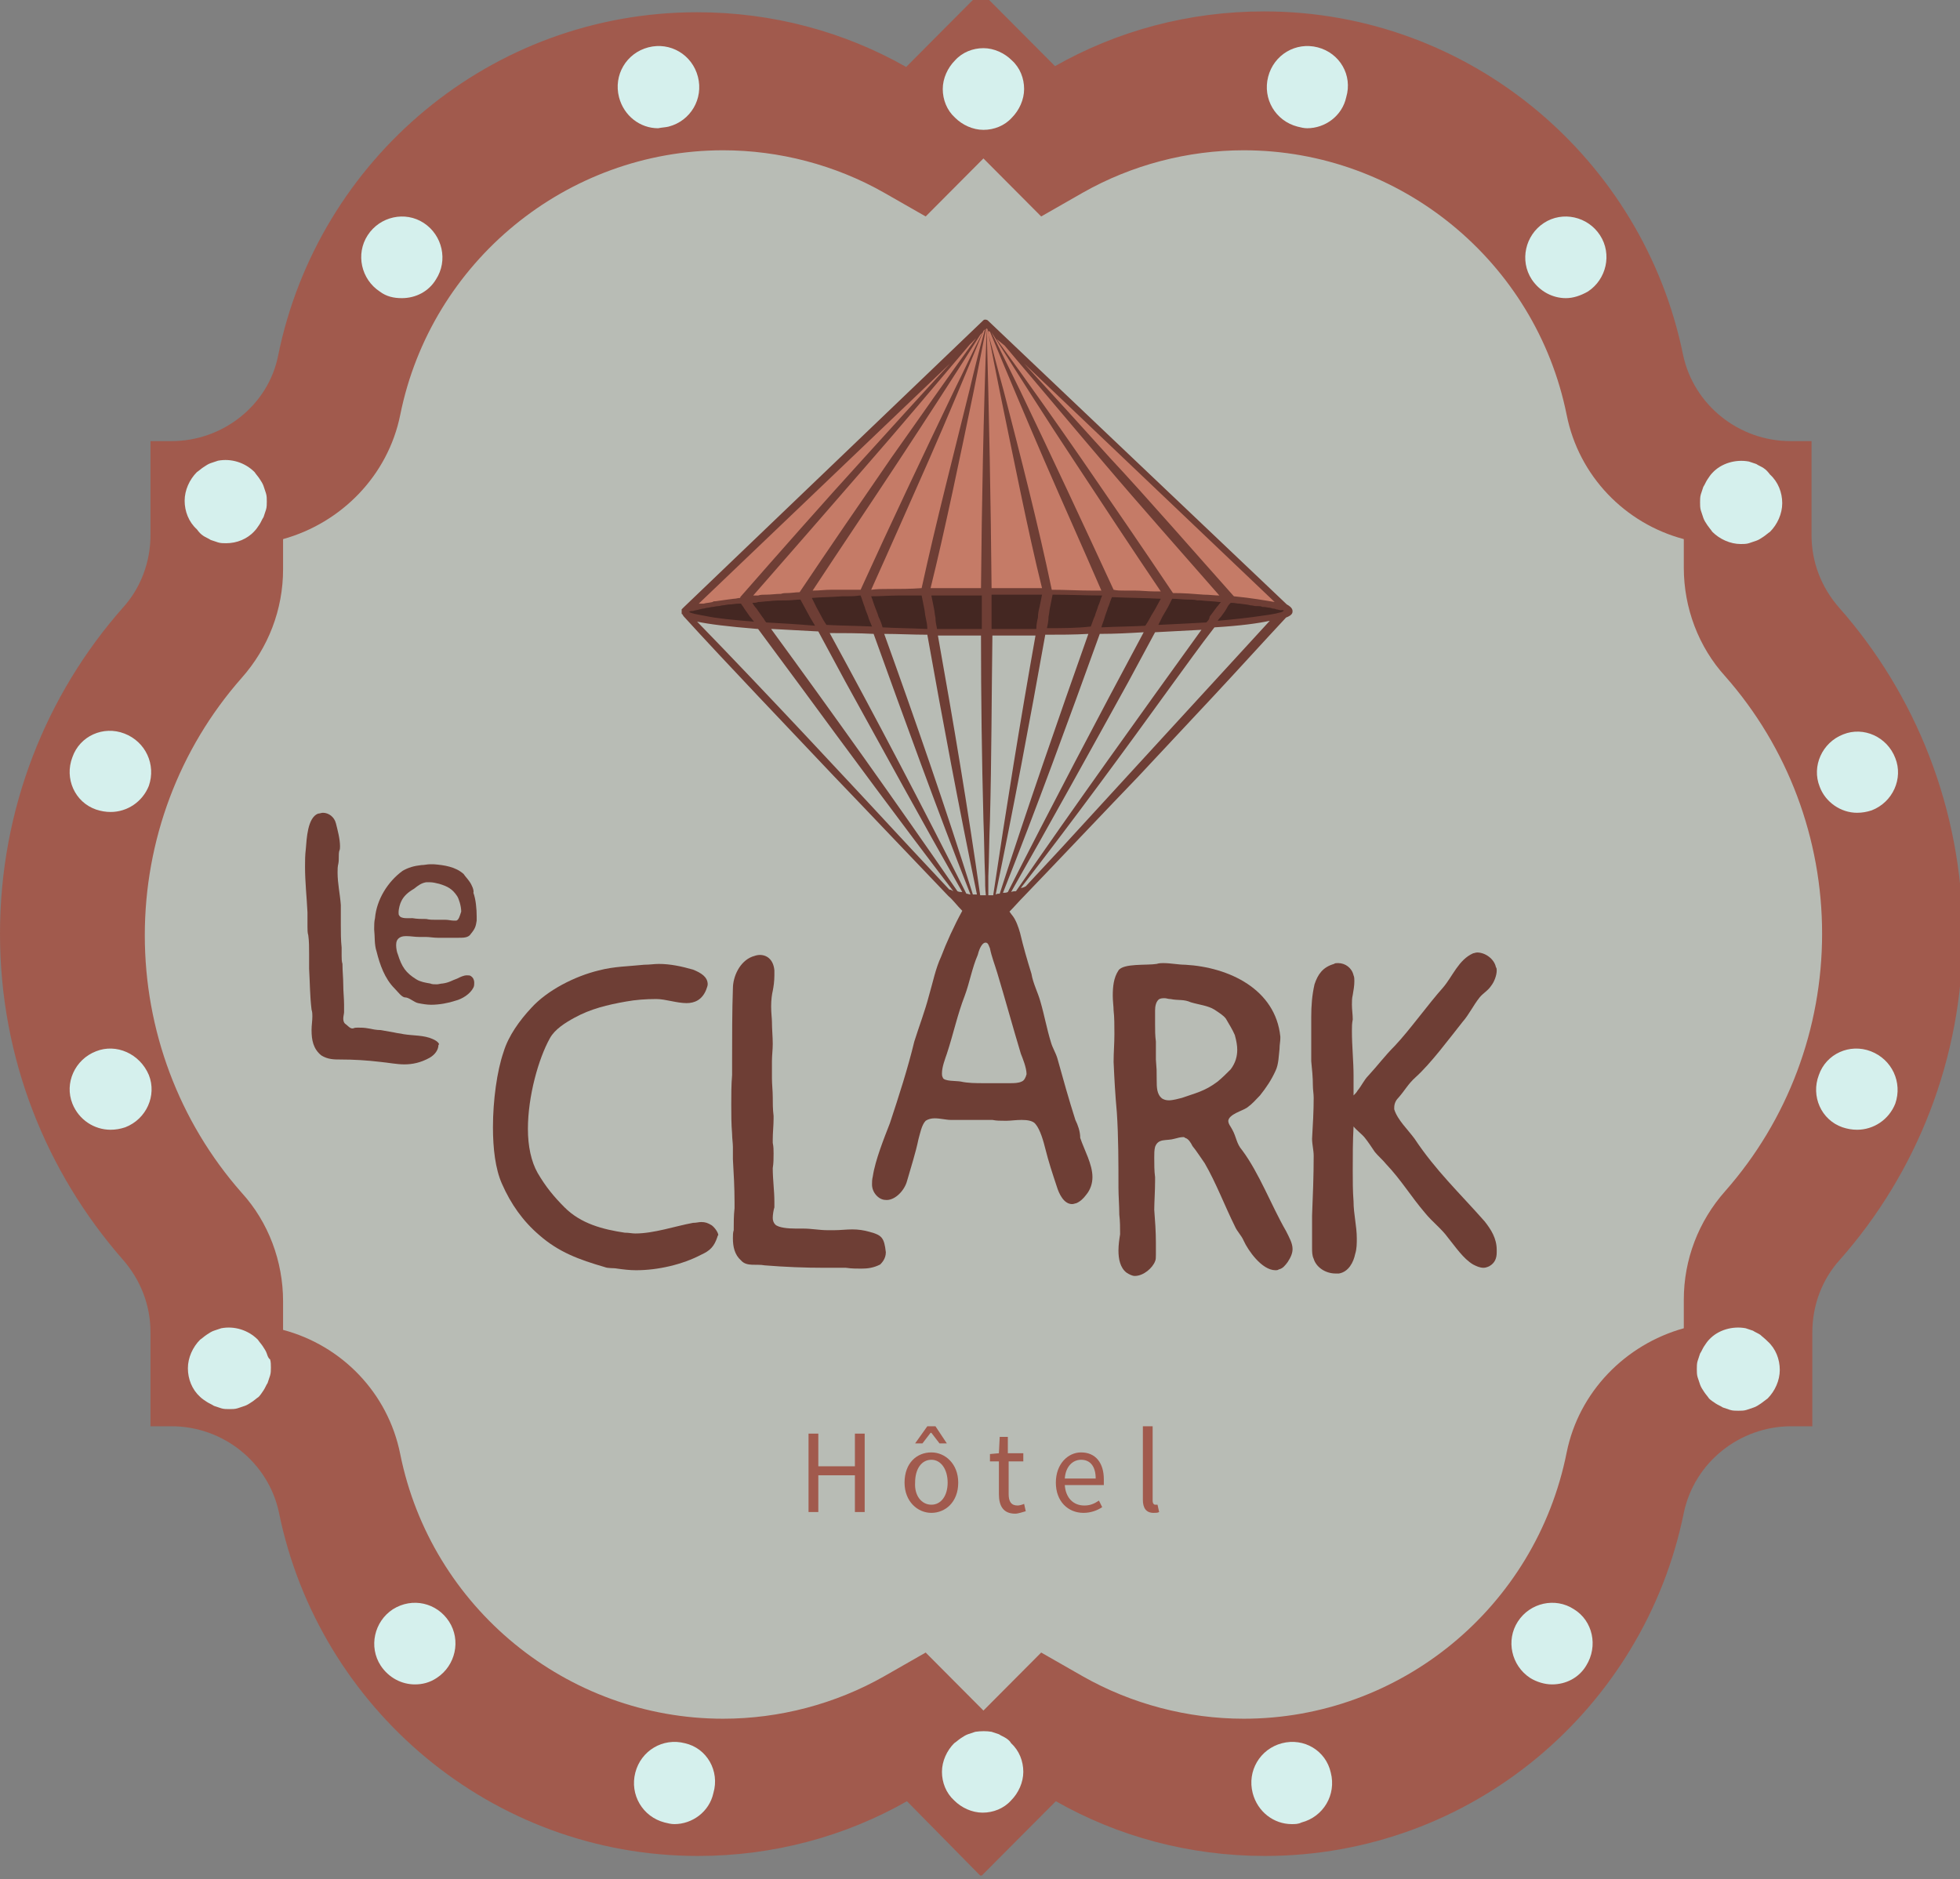 <svg width="73" height="70" viewBox="0 0 73 70" fill="none" xmlns="http://www.w3.org/2000/svg">
<rect x="0" y="0" width="73" height="70" fill="#808080" stroke="none"/>
<g clip-path="url(#clip0_6434_11658)">
<path d="M68.5 22.638C67.833 21.878 67.47 20.934 67.47 19.93V16.431H66.682C64.773 16.431 63.077 15.092 62.683 13.205C61.199 5.933 54.776 0.425 47.08 0.425C44.263 0.425 41.597 1.155 39.294 2.464L36.537 -0.305L33.75 2.494C31.448 1.186 28.782 0.456 25.964 0.456C18.269 0.456 11.846 5.933 10.361 13.236C9.998 15.092 8.301 16.431 6.393 16.431H5.605V19.93C5.605 20.934 5.241 21.908 4.575 22.638C1.727 25.864 0 30.124 0 34.78C0 39.435 1.727 43.665 4.575 46.921C5.241 47.681 5.605 48.625 5.605 49.629V53.128H6.393C8.301 53.128 9.998 54.467 10.392 56.354C11.876 63.626 18.299 69.134 25.994 69.134C28.812 69.134 31.478 68.404 33.78 67.095L36.537 69.895L39.325 67.095C41.627 68.404 44.293 69.134 47.111 69.134C54.806 69.134 61.229 63.657 62.713 56.354C63.107 54.467 64.804 53.128 66.712 53.128H67.5V49.629C67.5 48.625 67.864 47.651 68.53 46.921C71.378 43.695 73.105 39.435 73.105 34.78C73.075 30.124 71.348 25.864 68.5 22.638Z" fill="#A15A4D"/>
<path d="M46.323 64.022C44.233 64.022 42.142 63.474 40.324 62.44L38.779 61.557L36.628 63.718L34.477 61.557L32.932 62.44C31.114 63.474 29.024 64.022 26.933 64.022C21.116 64.022 16.057 59.884 14.906 54.163C14.451 51.881 12.724 50.116 10.543 49.538V48.473C10.543 46.982 9.998 45.521 8.998 44.426C6.665 41.778 5.393 38.37 5.393 34.84C5.393 31.311 6.665 27.903 8.998 25.255C9.998 24.13 10.543 22.699 10.543 21.208V20.082C12.724 19.474 14.451 17.709 14.906 15.457C16.057 9.736 21.116 5.598 26.933 5.598C29.024 5.598 31.114 6.146 32.932 7.18L34.477 8.063L36.628 5.902L38.779 8.063L40.324 7.18C42.142 6.146 44.233 5.598 46.323 5.598C52.14 5.598 57.199 9.736 58.351 15.457C58.805 17.739 60.532 19.504 62.713 20.082V21.147C62.713 22.638 63.259 24.099 64.258 25.195C66.591 27.842 67.864 31.25 67.864 34.78C67.864 38.309 66.591 41.718 64.258 44.365C63.259 45.491 62.713 46.921 62.713 48.412V49.477C60.532 50.086 58.805 51.85 58.351 54.102C57.199 59.884 52.14 64.022 46.323 64.022Z" fill="#B8BCB5"/>
<path d="M36.628 1.794C36.234 1.794 35.84 1.947 35.568 2.251C35.295 2.525 35.113 2.92 35.113 3.316C35.113 3.711 35.265 4.107 35.568 4.381C35.84 4.655 36.234 4.837 36.628 4.837C37.022 4.837 37.416 4.685 37.689 4.381C37.961 4.107 38.143 3.711 38.143 3.316C38.143 2.92 37.992 2.525 37.689 2.251C37.416 1.977 37.022 1.794 36.628 1.794Z" fill="#D5F0ED"/>
<path d="M14.966 11.106C15.481 11.106 15.966 10.862 16.239 10.406C16.693 9.706 16.481 8.763 15.784 8.306C15.088 7.85 14.148 8.063 13.694 8.763C13.239 9.463 13.451 10.406 14.148 10.862C14.391 11.045 14.663 11.106 14.966 11.106Z" fill="#D5F0ED"/>
<path d="M24.904 4.716C25.722 4.503 26.206 3.681 25.994 2.86C25.782 2.038 24.964 1.551 24.146 1.764C23.328 1.977 22.843 2.799 23.055 3.62C23.237 4.32 23.843 4.777 24.51 4.777C24.661 4.746 24.782 4.746 24.904 4.716Z" fill="#D5F0ED"/>
<path d="M7.574 19.961C7.665 20.021 7.756 20.052 7.847 20.113C7.938 20.143 8.029 20.174 8.119 20.204C8.21 20.235 8.332 20.235 8.422 20.235C8.816 20.235 9.21 20.082 9.483 19.778C9.543 19.717 9.604 19.626 9.665 19.535C9.725 19.443 9.755 19.352 9.816 19.261C9.846 19.169 9.877 19.078 9.907 18.987C9.937 18.896 9.937 18.774 9.937 18.683C9.937 18.591 9.937 18.47 9.907 18.378C9.877 18.287 9.846 18.196 9.816 18.104C9.786 18.013 9.725 17.922 9.665 17.831C9.604 17.739 9.543 17.678 9.483 17.587C9.119 17.222 8.604 17.07 8.119 17.161C8.029 17.192 7.938 17.222 7.847 17.252C7.756 17.283 7.665 17.344 7.574 17.405C7.483 17.465 7.423 17.526 7.332 17.587C7.059 17.861 6.877 18.257 6.877 18.652C6.877 19.048 7.029 19.443 7.332 19.717C7.423 19.839 7.483 19.9 7.574 19.961Z" fill="#D5F0ED"/>
<path d="M3.575 39.161C2.787 39.466 2.393 40.348 2.696 41.109C2.939 41.718 3.514 42.083 4.12 42.083C4.302 42.083 4.484 42.052 4.666 41.991C5.453 41.687 5.847 40.805 5.544 40.044C5.211 39.253 4.332 38.857 3.575 39.161Z" fill="#D5F0ED"/>
<path d="M4.635 27.325C3.848 27.02 2.969 27.416 2.696 28.207C2.393 28.998 2.787 29.881 3.575 30.154C3.757 30.215 3.939 30.246 4.12 30.246C4.726 30.246 5.302 29.881 5.544 29.272C5.817 28.481 5.423 27.629 4.635 27.325Z" fill="#D5F0ED"/>
<path d="M9.937 50.42C9.907 50.329 9.846 50.237 9.786 50.146C9.725 50.055 9.664 49.994 9.604 49.903C9.24 49.538 8.725 49.386 8.241 49.477C8.15 49.507 8.059 49.538 7.968 49.568C7.877 49.599 7.786 49.659 7.695 49.72C7.604 49.781 7.544 49.842 7.453 49.903C7.18 50.177 6.998 50.572 6.998 50.968C6.998 51.363 7.15 51.759 7.453 52.033C7.513 52.094 7.604 52.155 7.695 52.215C7.786 52.276 7.877 52.307 7.968 52.368C8.059 52.398 8.15 52.428 8.241 52.459C8.331 52.489 8.453 52.489 8.544 52.489C8.634 52.489 8.756 52.489 8.846 52.459C8.937 52.428 9.028 52.398 9.119 52.368C9.21 52.337 9.301 52.276 9.392 52.215C9.483 52.155 9.543 52.094 9.634 52.033C9.695 51.972 9.755 51.881 9.816 51.789C9.877 51.698 9.907 51.607 9.967 51.516C9.998 51.424 10.028 51.333 10.058 51.242C10.089 51.15 10.089 51.029 10.089 50.937C10.089 50.846 10.089 50.724 10.058 50.633C9.998 50.603 9.967 50.511 9.937 50.42Z" fill="#D5F0ED"/>
<path d="M25.509 64.935C24.692 64.722 23.873 65.209 23.662 66.03C23.449 66.852 23.934 67.674 24.752 67.887C24.873 67.917 24.994 67.948 25.116 67.948C25.782 67.948 26.418 67.491 26.57 66.791C26.812 65.97 26.328 65.118 25.509 64.935Z" fill="#D5F0ED"/>
<path d="M14.633 59.945C13.936 60.401 13.724 61.344 14.179 62.044C14.482 62.501 14.966 62.744 15.451 62.744C15.724 62.744 15.996 62.683 16.269 62.501C16.966 62.044 17.178 61.101 16.724 60.401C16.269 59.701 15.36 59.488 14.633 59.945Z" fill="#D5F0ED"/>
<path d="M37.477 64.752C37.386 64.692 37.295 64.661 37.204 64.6C37.113 64.57 37.022 64.539 36.931 64.509C36.749 64.478 36.537 64.478 36.325 64.509C36.234 64.539 36.144 64.57 36.053 64.6C35.962 64.631 35.871 64.692 35.78 64.752C35.689 64.813 35.629 64.874 35.538 64.935C35.265 65.209 35.083 65.604 35.083 66C35.083 66.395 35.235 66.791 35.538 67.065C35.81 67.339 36.204 67.521 36.598 67.521C36.992 67.521 37.386 67.369 37.658 67.065C37.931 66.791 38.113 66.395 38.113 66C38.113 65.604 37.961 65.209 37.658 64.935C37.628 64.874 37.567 64.813 37.477 64.752Z" fill="#D5F0ED"/>
<path d="M57.502 8.306C56.806 8.763 56.593 9.706 57.048 10.406C57.351 10.862 57.836 11.106 58.32 11.106C58.593 11.106 58.866 11.015 59.138 10.862C59.835 10.406 60.047 9.463 59.593 8.763C59.138 8.063 58.199 7.85 57.502 8.306Z" fill="#D5F0ED"/>
<path d="M49.08 1.764C48.262 1.551 47.444 2.038 47.232 2.86C47.02 3.681 47.505 4.503 48.323 4.716C48.444 4.746 48.565 4.777 48.686 4.777C49.353 4.777 49.989 4.32 50.14 3.62C50.383 2.799 49.898 1.977 49.08 1.764Z" fill="#D5F0ED"/>
<path d="M65.682 17.435C65.591 17.374 65.501 17.344 65.41 17.283C65.319 17.253 65.228 17.222 65.137 17.192C64.652 17.1 64.107 17.253 63.774 17.618C63.713 17.678 63.653 17.77 63.592 17.861C63.531 17.952 63.501 18.044 63.44 18.135C63.41 18.226 63.38 18.317 63.349 18.409C63.319 18.5 63.319 18.622 63.319 18.713C63.319 18.804 63.319 18.926 63.349 19.017C63.38 19.109 63.41 19.2 63.44 19.291C63.471 19.383 63.531 19.474 63.592 19.565C63.653 19.656 63.713 19.717 63.774 19.809C64.046 20.082 64.44 20.265 64.834 20.265C64.925 20.265 65.046 20.265 65.137 20.235C65.228 20.204 65.319 20.174 65.41 20.143C65.501 20.113 65.591 20.052 65.682 19.991C65.773 19.93 65.834 19.869 65.925 19.809C66.197 19.535 66.379 19.139 66.379 18.744C66.379 18.348 66.228 17.952 65.925 17.678C65.834 17.557 65.773 17.496 65.682 17.435Z" fill="#D5F0ED"/>
<path d="M69.166 30.276C69.348 30.276 69.53 30.246 69.712 30.185C70.499 29.881 70.893 28.998 70.59 28.238C70.287 27.446 69.409 27.051 68.651 27.355C67.864 27.659 67.47 28.542 67.773 29.302C67.985 29.881 68.561 30.276 69.166 30.276Z" fill="#D5F0ED"/>
<path d="M69.681 39.161C68.894 38.857 68.015 39.253 67.743 40.044C67.44 40.835 67.833 41.718 68.621 41.991C68.803 42.052 68.985 42.083 69.166 42.083C69.772 42.083 70.348 41.718 70.59 41.109C70.863 40.318 70.469 39.466 69.681 39.161Z" fill="#D5F0ED"/>
<path d="M65.561 49.72C65.47 49.659 65.379 49.629 65.289 49.568C65.198 49.538 65.107 49.507 65.016 49.477C64.531 49.386 63.986 49.538 63.653 49.903C63.592 49.964 63.531 50.055 63.471 50.146C63.41 50.237 63.38 50.329 63.319 50.42C63.289 50.511 63.259 50.603 63.228 50.694C63.198 50.785 63.198 50.907 63.198 50.998C63.198 51.09 63.198 51.211 63.228 51.303C63.259 51.394 63.289 51.485 63.319 51.576C63.35 51.668 63.41 51.759 63.471 51.85C63.531 51.942 63.592 52.002 63.653 52.094C63.713 52.155 63.804 52.215 63.895 52.276C63.986 52.337 64.077 52.368 64.168 52.428C64.258 52.459 64.349 52.489 64.44 52.52C64.531 52.55 64.652 52.55 64.743 52.55C64.834 52.55 64.955 52.55 65.046 52.52C65.137 52.489 65.228 52.459 65.319 52.428C65.41 52.398 65.501 52.337 65.591 52.276C65.682 52.215 65.743 52.155 65.834 52.094C66.107 51.82 66.288 51.424 66.288 51.029C66.288 50.633 66.137 50.237 65.834 49.964C65.713 49.842 65.622 49.781 65.561 49.72Z" fill="#D5F0ED"/>
<path d="M58.623 59.945C57.926 59.488 56.987 59.701 56.533 60.401C56.078 61.101 56.291 62.044 56.987 62.501C57.23 62.653 57.533 62.744 57.805 62.744C58.32 62.744 58.805 62.501 59.078 62.044C59.532 61.314 59.32 60.371 58.623 59.945Z" fill="#D5F0ED"/>
<path d="M47.747 64.935C46.929 65.148 46.444 65.97 46.656 66.791C46.838 67.491 47.444 67.948 48.111 67.948C48.232 67.948 48.353 67.948 48.474 67.887C49.292 67.674 49.777 66.852 49.565 66.03C49.383 65.209 48.565 64.722 47.747 64.935Z" fill="#D5F0ED"/>
<path d="M48.05 22.791C48.05 23.216 42.99 23.551 36.749 23.551C30.508 23.551 25.449 23.216 25.449 22.791C25.449 22.791 25.449 22.791 25.449 22.76C25.449 22.73 25.479 22.73 25.509 22.699C26.146 22.334 30.933 22.03 36.719 22.03C42.324 22.03 46.989 22.304 47.868 22.669C47.989 22.699 48.05 22.73 48.05 22.791Z" fill="#442722"/>
<path d="M47.898 22.669C47.02 22.304 42.354 22.03 36.749 22.03C30.963 22.03 26.176 22.334 25.54 22.699L36.749 12.08L47.898 22.669Z" fill="#C57B67"/>
<path d="M40.052 41.717C39.809 40.957 39.597 40.196 39.385 39.435C39.325 39.222 39.203 39.04 39.143 38.827C38.991 38.34 38.9 37.822 38.749 37.305C38.658 36.971 38.476 36.636 38.416 36.271C38.264 35.784 38.113 35.267 37.992 34.749C37.931 34.536 37.84 34.262 37.689 34.08C37.658 34.049 37.628 33.989 37.598 33.958C37.779 33.775 37.961 33.562 38.143 33.38C39.052 32.437 41.445 29.911 42.385 28.937L45.202 25.925C46.111 24.951 46.99 23.977 47.898 23.004C48.141 22.912 48.141 22.821 48.141 22.76C48.141 22.638 47.989 22.547 47.929 22.517L36.78 11.927C36.719 11.897 36.658 11.897 36.628 11.927L25.479 22.608C25.449 22.638 25.419 22.669 25.388 22.699C25.388 22.699 25.388 22.699 25.388 22.73V22.76V22.791C25.388 22.821 25.388 22.851 25.388 22.851C25.388 22.851 25.388 22.882 25.419 22.882C25.419 22.912 25.449 22.912 25.449 22.943C27.055 24.708 29.418 27.172 31.054 28.907C31.993 29.881 34.417 32.437 35.325 33.38C35.477 33.502 35.629 33.715 35.84 33.928C35.538 34.475 35.235 35.145 35.053 35.632C34.841 36.088 34.75 36.575 34.598 37.092C34.447 37.67 34.235 38.218 34.053 38.796C33.811 39.8 33.477 40.835 33.144 41.839C32.932 42.387 32.599 43.209 32.508 43.817C32.478 43.939 32.478 44.03 32.478 44.121C32.478 44.273 32.538 44.426 32.659 44.547C32.781 44.669 32.902 44.7 33.023 44.7C33.356 44.7 33.69 44.334 33.78 44C33.902 43.574 34.114 42.904 34.205 42.448C34.265 42.235 34.326 41.9 34.477 41.748C34.568 41.687 34.689 41.657 34.81 41.657C35.023 41.657 35.235 41.717 35.416 41.717H36.962C37.113 41.748 37.264 41.748 37.416 41.748H37.507C37.628 41.748 37.84 41.717 38.052 41.717C38.264 41.717 38.476 41.748 38.567 41.87C38.749 42.083 38.87 42.539 38.931 42.782C39.052 43.269 39.203 43.726 39.355 44.182C39.446 44.486 39.628 44.852 39.931 44.852C39.991 44.852 40.052 44.821 40.082 44.821C40.233 44.76 40.355 44.639 40.446 44.517C40.627 44.304 40.688 44.06 40.688 43.847C40.688 43.361 40.385 42.843 40.233 42.387C40.233 42.144 40.143 41.9 40.052 41.717ZM36.628 30.55C36.658 31.25 36.658 31.95 36.689 32.65C36.689 32.893 36.689 33.106 36.719 33.349H36.689C36.628 33.349 36.568 33.349 36.507 33.349C36.053 30.124 35.507 26.898 34.932 23.673C35.447 23.673 35.992 23.673 36.537 23.673C36.537 25.955 36.568 28.268 36.628 30.55ZM28.539 23.186C28.479 23.125 28.448 23.034 28.388 22.973C28.327 22.882 28.236 22.76 28.176 22.669C28.115 22.608 28.054 22.517 28.024 22.456C28.085 22.456 28.176 22.456 28.236 22.425C28.357 22.425 28.509 22.395 28.63 22.395C28.842 22.364 29.084 22.364 29.327 22.364C29.478 22.364 29.66 22.334 29.812 22.334L29.993 22.669L30.175 23.004L30.357 23.308C29.66 23.247 29.084 23.217 28.539 23.186ZM25.661 22.791C25.722 22.76 25.752 22.76 25.782 22.76C25.782 22.76 25.782 22.76 25.812 22.76C25.873 22.73 25.964 22.73 26.055 22.699C26.085 22.699 26.146 22.669 26.206 22.669C26.237 22.669 26.297 22.638 26.358 22.638C26.418 22.638 26.479 22.608 26.54 22.608C26.6 22.608 26.661 22.578 26.752 22.578C26.812 22.578 26.873 22.547 26.933 22.547C26.994 22.547 27.085 22.517 27.145 22.517C27.267 22.517 27.388 22.486 27.509 22.486C27.539 22.486 27.57 22.486 27.6 22.486C27.63 22.547 27.691 22.608 27.721 22.669C27.782 22.76 27.873 22.882 27.933 22.973C27.994 23.034 28.024 23.095 28.085 23.156C27.297 23.095 26.691 23.034 26.267 22.943C25.934 22.882 25.752 22.851 25.661 22.791ZM36.113 12.84L36.356 12.597C35.295 14.057 34.265 15.548 33.205 17.04C32.053 18.713 30.902 20.387 29.781 22.06C29.63 22.06 29.478 22.091 29.327 22.091C29.236 22.091 29.175 22.091 29.084 22.121C28.903 22.121 28.721 22.151 28.539 22.151H28.509C28.418 22.151 28.327 22.151 28.236 22.182C28.206 22.182 28.206 22.182 28.176 22.182C28.145 22.182 28.115 22.182 28.085 22.182H28.054C29.357 20.691 31.084 18.713 32.296 17.313C33.417 16.035 34.901 14.27 36.113 12.84ZM37.416 12.871C38.628 14.301 40.082 16.035 41.173 17.313C42.385 18.744 44.111 20.691 45.414 22.182C45.232 22.182 45.051 22.151 44.839 22.151C44.475 22.121 44.081 22.091 43.687 22.091C42.566 20.417 41.415 18.744 40.264 17.07C39.234 15.579 38.173 14.088 37.113 12.627L37.416 12.871ZM46.565 22.547C46.656 22.547 46.717 22.578 46.778 22.578C46.808 22.578 46.838 22.578 46.868 22.578C46.929 22.578 46.959 22.578 47.02 22.608C47.05 22.608 47.05 22.608 47.08 22.608C47.141 22.608 47.232 22.638 47.292 22.638C47.323 22.638 47.383 22.669 47.414 22.669C47.444 22.669 47.474 22.669 47.535 22.699C47.596 22.699 47.656 22.73 47.686 22.73C47.686 22.73 47.686 22.73 47.717 22.73H47.747H47.777C47.808 22.73 47.808 22.73 47.808 22.76C47.777 22.76 47.777 22.791 47.747 22.791C47.686 22.821 47.626 22.821 47.535 22.851C47.383 22.882 47.202 22.912 46.959 22.943C46.565 23.004 46.02 23.064 45.354 23.125C45.384 23.064 45.444 23.004 45.475 22.973C45.566 22.851 45.657 22.73 45.717 22.608C45.747 22.547 45.808 22.486 45.838 22.456C45.869 22.456 45.869 22.456 45.899 22.456C45.99 22.456 46.081 22.486 46.172 22.486C46.384 22.517 46.474 22.517 46.565 22.547ZM44.929 23.186C44.384 23.217 43.808 23.247 43.142 23.277L43.293 22.973L43.505 22.608L43.657 22.304C43.869 22.304 44.051 22.334 44.233 22.334C44.354 22.334 44.475 22.334 44.596 22.364C44.626 22.364 44.657 22.364 44.717 22.364C44.96 22.395 45.202 22.395 45.414 22.425C45.444 22.425 45.444 22.425 45.475 22.425C45.414 22.486 45.384 22.547 45.323 22.608C45.232 22.73 45.142 22.851 45.051 22.973C45.051 23.064 44.99 23.125 44.929 23.186ZM41.021 23.369C41.051 23.247 41.112 23.125 41.142 23.004C41.173 22.882 41.233 22.76 41.264 22.638C41.324 22.517 41.354 22.364 41.415 22.243C42.051 22.273 42.657 22.273 43.233 22.304C43.172 22.425 43.112 22.517 43.051 22.638C42.99 22.76 42.9 22.882 42.839 23.004C42.778 23.125 42.718 23.217 42.657 23.308C42.203 23.338 41.627 23.338 41.021 23.369ZM38.991 23.399C39.022 23.277 39.052 23.125 39.052 22.973C39.082 22.851 39.082 22.73 39.112 22.608C39.143 22.456 39.173 22.304 39.203 22.151C39.84 22.151 40.446 22.182 41.051 22.182C40.991 22.304 40.961 22.456 40.9 22.578C40.87 22.699 40.809 22.821 40.779 22.943C40.718 23.064 40.688 23.186 40.627 23.338C40.112 23.399 39.567 23.399 38.991 23.399ZM36.931 23.43V23.004C36.931 22.882 36.931 22.73 36.931 22.608C36.931 22.456 36.931 22.304 36.931 22.151C37.567 22.151 38.204 22.151 38.81 22.151C38.779 22.304 38.749 22.456 38.719 22.608C38.688 22.73 38.658 22.851 38.658 23.004C38.628 23.125 38.597 23.277 38.597 23.43C38.052 23.43 37.507 23.43 36.931 23.43ZM34.901 23.43C34.871 23.277 34.841 23.156 34.841 23.004C34.81 22.882 34.81 22.76 34.78 22.638C34.75 22.486 34.72 22.334 34.689 22.182C35.295 22.182 35.931 22.182 36.568 22.182C36.568 22.334 36.568 22.486 36.568 22.638C36.568 22.76 36.568 22.912 36.568 23.034V23.43C35.992 23.43 35.416 23.43 34.901 23.43ZM32.871 23.369C32.841 23.247 32.781 23.095 32.72 22.973C32.69 22.851 32.629 22.73 32.599 22.638C32.538 22.486 32.508 22.364 32.447 22.212C32.781 22.212 33.144 22.182 33.508 22.182C33.568 22.182 33.599 22.182 33.659 22.182C33.78 22.182 33.932 22.182 34.053 22.182C34.144 22.182 34.235 22.182 34.326 22.182C34.356 22.334 34.386 22.486 34.417 22.638C34.447 22.76 34.447 22.882 34.477 23.004C34.508 23.156 34.538 23.277 34.538 23.43C33.932 23.399 33.386 23.399 32.871 23.369ZM36.507 12.475L36.598 12.384C36.234 13.084 35.901 13.814 35.538 14.544C34.356 17.009 33.175 19.504 32.053 21.969C31.932 21.969 31.811 21.969 31.69 21.969C31.538 21.969 31.387 21.969 31.235 21.969C31.114 21.969 31.023 21.969 30.933 21.969C30.721 21.969 30.508 21.999 30.296 21.999C30.296 21.999 30.296 21.999 30.266 21.999C31.326 20.387 32.417 18.774 33.477 17.161C34.477 15.64 35.507 14.057 36.507 12.475C36.477 12.475 36.477 12.475 36.507 12.475ZM33.114 21.939C32.871 21.939 32.659 21.939 32.447 21.969C33.174 20.356 33.871 18.774 34.598 17.131C35.295 15.548 35.962 13.936 36.628 12.323L36.689 12.262C36.477 12.992 36.295 13.753 36.113 14.514C35.507 16.979 34.871 19.413 34.326 21.908C33.902 21.939 33.508 21.939 33.114 21.939ZM36.992 12.475C37.992 14.057 38.991 15.64 40.021 17.192C41.082 18.804 42.142 20.417 43.233 22.03C43.172 22.03 43.112 22.03 43.051 22.03C43.021 22.03 42.99 22.03 42.99 22.03C42.748 22.03 42.506 21.999 42.263 21.999C42.172 21.999 42.051 21.999 41.96 21.999C41.93 21.999 41.93 21.999 41.9 21.999C41.748 21.999 41.597 21.999 41.476 21.969C40.324 19.474 39.173 17.009 37.992 14.544C37.628 13.814 37.295 13.114 36.931 12.384L36.992 12.475ZM36.871 12.353C37.537 13.966 38.204 15.548 38.9 17.161C39.597 18.774 40.324 20.387 41.021 21.999C40.991 21.999 40.93 21.999 40.9 21.999C40.839 21.999 40.748 21.999 40.658 21.999C40.173 21.999 39.688 21.969 39.173 21.969C38.658 19.504 38.022 17.04 37.386 14.575C37.174 13.814 36.992 13.084 36.78 12.323L36.871 12.353ZM37.234 14.575C37.719 16.918 38.294 19.839 38.81 21.908C38.749 21.908 38.688 21.908 38.628 21.908C38.476 21.908 38.294 21.908 38.143 21.908C38.022 21.908 37.931 21.908 37.81 21.908C37.598 21.908 37.386 21.908 37.174 21.908C37.083 21.908 37.022 21.908 36.931 21.908C36.901 18.683 36.84 15.457 36.749 12.232L36.78 12.262C36.931 13.053 37.083 13.814 37.234 14.575ZM36.537 21.908C36.446 21.908 36.356 21.908 36.295 21.908C35.81 21.908 35.325 21.908 34.841 21.908C34.78 21.908 34.72 21.908 34.659 21.908C35.174 19.839 35.78 16.918 36.265 14.575C36.416 13.814 36.568 13.053 36.719 12.262L36.749 12.232C36.628 15.457 36.568 18.683 36.537 21.908ZM30.599 22.973C30.539 22.851 30.478 22.76 30.418 22.638C30.357 22.517 30.296 22.395 30.236 22.273C30.599 22.243 30.963 22.243 31.357 22.212C31.417 22.212 31.478 22.212 31.508 22.212C31.66 22.212 31.841 22.212 32.023 22.182H32.053C32.114 22.334 32.144 22.456 32.205 22.608C32.235 22.73 32.296 22.851 32.326 22.943C32.356 23.064 32.417 23.186 32.478 23.338C31.872 23.308 31.326 23.308 30.781 23.277C30.721 23.186 30.66 23.095 30.599 22.973ZM32.538 23.612C33.69 26.807 34.901 30.154 36.144 33.319C36.083 33.319 36.053 33.289 35.992 33.289C34.386 30.093 32.629 26.746 30.902 23.582C31.417 23.582 31.963 23.582 32.538 23.612ZM32.932 23.612C33.447 23.612 33.992 23.643 34.538 23.643C35.113 26.868 35.719 30.093 36.386 33.319C36.325 33.319 36.295 33.319 36.234 33.319C35.235 30.124 34.083 26.807 32.932 23.612ZM36.81 32.65C36.84 31.95 36.84 31.25 36.871 30.55C36.931 28.268 36.931 25.955 36.962 23.673C37.507 23.673 38.052 23.673 38.567 23.673C37.992 26.898 37.477 30.093 36.992 33.349C36.931 33.349 36.871 33.349 36.81 33.349C36.81 33.106 36.81 32.863 36.81 32.65ZM38.931 23.643C39.476 23.643 40.021 23.643 40.536 23.612C39.416 26.777 38.264 30.093 37.234 33.289C37.174 33.289 37.143 33.289 37.083 33.319C37.749 30.093 38.355 26.868 38.931 23.643ZM40.961 23.612C41.536 23.612 42.082 23.582 42.597 23.551C40.9 26.716 39.143 30.063 37.537 33.228C37.477 33.258 37.416 33.258 37.355 33.258C38.597 30.124 39.809 26.807 40.961 23.612ZM37.658 33.228C39.112 30.672 40.627 27.933 42.021 25.407L43.021 23.551C43.627 23.521 44.202 23.49 44.748 23.46C42.445 26.655 40.082 29.941 37.84 33.197C37.81 33.197 37.719 33.197 37.658 33.228ZM39.506 31.615L38.204 33.015C38.143 33.045 38.082 33.076 38.022 33.076C39.931 30.611 41.9 27.933 43.657 25.499C44.172 24.799 44.687 24.069 45.232 23.369C46.232 23.308 46.868 23.217 47.292 23.125C44.839 25.803 41.9 28.998 39.506 31.615ZM47.474 22.425C47.111 22.364 46.596 22.273 45.959 22.212C45.959 22.212 45.959 22.212 45.929 22.182C44.596 20.691 42.718 18.53 41.354 17.07C40.446 16.066 39.234 14.727 38.143 13.54L47.474 22.425ZM35.386 13.54C34.265 14.757 33.053 16.096 32.114 17.131C30.781 18.591 28.903 20.721 27.57 22.243C27.57 22.243 27.57 22.243 27.57 22.273C27.479 22.273 27.418 22.304 27.327 22.304C27.085 22.334 26.873 22.364 26.661 22.395C26.6 22.395 26.57 22.395 26.54 22.425C26.418 22.456 26.297 22.456 26.206 22.486C26.176 22.486 26.146 22.486 26.115 22.486H26.085C26.055 22.486 26.024 22.486 26.024 22.486L35.386 13.54ZM35.356 33.136L33.962 31.645C31.508 28.998 28.509 25.773 25.964 23.156C26.388 23.247 27.085 23.338 28.236 23.43C28.751 24.129 29.297 24.86 29.812 25.56C31.599 27.994 33.599 30.702 35.507 33.197C35.447 33.167 35.416 33.136 35.356 33.136ZM35.659 33.197C33.417 29.941 31.054 26.625 28.721 23.43C28.721 23.43 28.751 23.43 28.782 23.43C29.297 23.46 29.872 23.49 30.478 23.521L31.478 25.377C32.871 27.903 34.386 30.672 35.84 33.228C35.78 33.228 35.719 33.228 35.659 33.197ZM38.052 40.287C37.931 40.348 37.749 40.348 37.628 40.348H36.628C36.356 40.348 36.053 40.348 35.78 40.287C35.628 40.257 35.144 40.287 35.113 40.135C35.083 40.074 35.083 40.044 35.083 39.983C35.083 39.74 35.204 39.435 35.265 39.253C35.507 38.522 35.659 37.792 35.931 37.092C36.113 36.605 36.204 36.058 36.416 35.571C36.446 35.449 36.537 35.145 36.689 35.114H36.719C36.81 35.114 36.84 35.267 36.871 35.327C36.931 35.632 37.052 35.936 37.143 36.24C37.446 37.244 37.719 38.248 38.022 39.253C38.082 39.405 38.234 39.77 38.234 40.013C38.204 40.135 38.143 40.257 38.052 40.287Z" fill="#6E3E35"/>
<path d="M16.118 38.705C15.784 38.553 15.39 38.583 15.027 38.522C14.906 38.492 14.815 38.492 14.694 38.462C14.512 38.431 14.36 38.401 14.179 38.37C14.027 38.37 13.876 38.34 13.724 38.309C13.573 38.279 13.451 38.279 13.33 38.279C13.27 38.279 13.209 38.279 13.149 38.309H13.118C13.027 38.309 12.937 38.188 12.846 38.127C12.815 38.096 12.785 38.035 12.785 37.944C12.785 37.853 12.815 37.762 12.815 37.701C12.815 37.609 12.815 37.518 12.815 37.427C12.815 37.184 12.785 36.94 12.785 36.697C12.785 36.423 12.755 36.179 12.755 35.906C12.724 35.814 12.724 35.693 12.724 35.601C12.724 35.51 12.724 35.419 12.724 35.297C12.694 35.023 12.694 34.719 12.694 34.475C12.694 34.414 12.694 34.354 12.694 34.323C12.694 34.171 12.694 34.049 12.694 33.928C12.694 33.867 12.694 33.776 12.694 33.715C12.664 33.289 12.573 32.923 12.573 32.497C12.573 32.376 12.573 32.284 12.603 32.163C12.633 32.011 12.603 31.858 12.633 31.706C12.664 31.645 12.664 31.585 12.664 31.524C12.664 31.25 12.573 30.915 12.512 30.672C12.452 30.428 12.24 30.276 12.028 30.276C11.967 30.276 11.906 30.307 11.846 30.307C11.452 30.459 11.422 31.25 11.391 31.615C11.361 31.858 11.361 32.071 11.361 32.284C11.361 32.863 11.422 33.38 11.452 33.989C11.452 34.049 11.452 34.11 11.452 34.171C11.452 34.293 11.452 34.414 11.452 34.506C11.452 34.627 11.452 34.749 11.482 34.84C11.513 35.053 11.513 35.327 11.513 35.54C11.513 35.662 11.513 35.784 11.513 35.906C11.513 35.966 11.513 36.027 11.513 36.088C11.543 36.605 11.543 37.123 11.604 37.609C11.634 37.701 11.634 37.792 11.634 37.853C11.634 38.035 11.604 38.188 11.604 38.37C11.604 38.735 11.664 39.07 11.967 39.314C12.209 39.466 12.452 39.466 12.664 39.466C13.179 39.466 13.664 39.496 14.179 39.557C14.482 39.587 14.785 39.648 15.057 39.648C15.36 39.648 15.663 39.587 15.996 39.405C16.209 39.283 16.33 39.101 16.33 38.918C16.39 38.918 16.33 38.796 16.118 38.705Z" fill="#6E3E35"/>
<path d="M17.481 32.832C17.42 32.741 17.329 32.65 17.269 32.558C16.966 32.284 16.542 32.224 16.148 32.193C16.118 32.193 16.087 32.193 16.027 32.193C15.905 32.193 15.815 32.224 15.694 32.224C15.421 32.254 15.209 32.315 14.997 32.437C14.451 32.832 14.027 33.502 13.967 34.201C13.936 34.323 13.936 34.475 13.936 34.567C13.936 34.597 13.936 34.597 13.936 34.627C13.967 34.901 13.936 35.175 14.027 35.449C14.148 35.936 14.33 36.453 14.694 36.818C14.815 36.94 14.966 37.153 15.088 37.153C15.239 37.153 15.421 37.336 15.572 37.366C15.724 37.397 15.905 37.427 16.057 37.427C16.36 37.427 16.693 37.366 16.966 37.275C17.208 37.214 17.511 37.031 17.632 36.788C17.663 36.727 17.663 36.666 17.663 36.605C17.663 36.514 17.632 36.423 17.541 36.362C17.511 36.331 17.451 36.331 17.39 36.331C17.269 36.331 17.148 36.392 17.026 36.453C16.845 36.514 16.724 36.605 16.481 36.636C16.421 36.636 16.33 36.666 16.269 36.666C16.178 36.666 16.087 36.666 16.027 36.636C15.845 36.605 15.663 36.575 15.512 36.484C15.118 36.24 14.966 36.027 14.815 35.54C14.785 35.48 14.754 35.327 14.754 35.206C14.754 35.084 14.785 34.993 14.876 34.932C14.966 34.871 15.057 34.871 15.148 34.871C15.3 34.871 15.451 34.901 15.603 34.901C15.663 34.901 15.754 34.901 15.845 34.901C15.996 34.901 16.148 34.932 16.299 34.932C16.33 34.932 16.39 34.932 16.421 34.932C16.572 34.932 16.693 34.932 16.875 34.932C16.936 34.932 17.026 34.932 17.087 34.932C17.269 34.932 17.451 34.932 17.541 34.78C17.693 34.597 17.723 34.506 17.754 34.293C17.754 34.262 17.754 34.201 17.754 34.141C17.754 33.867 17.723 33.502 17.632 33.258C17.663 33.167 17.572 32.954 17.481 32.832ZM16.996 34.293C16.966 34.293 16.936 34.293 16.905 34.293C16.814 34.293 16.693 34.262 16.602 34.262C16.451 34.262 16.36 34.262 16.239 34.262C16.118 34.262 15.996 34.262 15.875 34.232C15.694 34.232 15.542 34.232 15.36 34.201C15.239 34.201 14.936 34.232 14.876 34.11C14.845 34.08 14.845 34.049 14.845 33.988C14.845 33.836 14.906 33.654 14.936 33.593C15.027 33.38 15.209 33.228 15.421 33.106C15.572 32.984 15.694 32.893 15.875 32.863C15.905 32.863 15.936 32.863 15.996 32.863C16.118 32.863 16.239 32.893 16.36 32.923C16.663 33.015 16.845 33.106 17.026 33.38C17.087 33.471 17.178 33.745 17.178 33.958C17.117 34.141 17.087 34.262 16.996 34.293Z" fill="#6E3E35"/>
<path d="M26.509 45.643C26.358 45.551 26.267 45.521 26.115 45.521C26.024 45.521 25.934 45.551 25.812 45.551C25.146 45.673 24.358 45.947 23.661 45.947C23.54 45.947 23.419 45.917 23.267 45.917C22.45 45.795 21.631 45.582 21.026 44.973C20.632 44.578 20.329 44.213 20.026 43.695C19.783 43.269 19.662 42.691 19.662 42.052C19.662 40.835 20.056 39.435 20.48 38.675C20.662 38.34 21.056 38.096 21.389 37.914C21.995 37.579 22.631 37.427 23.328 37.305C23.661 37.244 24.055 37.214 24.419 37.214C24.449 37.214 24.449 37.214 24.449 37.214C24.782 37.214 25.206 37.366 25.57 37.366C25.873 37.366 26.146 37.244 26.297 36.879C26.327 36.788 26.358 36.727 26.358 36.666C26.358 36.392 26.115 36.24 25.812 36.118C25.388 35.997 24.964 35.906 24.54 35.906C24.358 35.906 24.207 35.936 23.995 35.936C23.419 35.997 22.874 35.997 22.298 36.149C21.419 36.362 20.389 36.879 19.783 37.549C19.359 38.005 18.935 38.583 18.753 39.192C18.511 39.892 18.36 40.987 18.36 41.991C18.36 42.782 18.45 43.543 18.693 44.091C19.026 44.852 19.48 45.491 20.086 46.008C20.814 46.647 21.571 46.921 22.51 47.195C22.662 47.256 22.843 47.225 22.995 47.256C23.207 47.286 23.449 47.316 23.692 47.316C24.51 47.316 25.419 47.103 26.115 46.738C26.449 46.586 26.6 46.434 26.721 46.069C26.721 46.038 26.752 46.008 26.752 46.008C26.752 45.917 26.63 45.734 26.509 45.643Z" fill="#6E3E35"/>
<path d="M32.387 45.886C32.175 45.825 31.962 45.795 31.75 45.795C31.508 45.795 31.296 45.825 31.054 45.825C30.993 45.825 30.933 45.825 30.842 45.825C30.508 45.825 30.236 45.764 29.902 45.764C29.872 45.764 29.842 45.764 29.781 45.764C29.721 45.764 29.66 45.764 29.63 45.764C29.357 45.764 28.994 45.734 28.872 45.612C28.812 45.551 28.781 45.46 28.781 45.369C28.781 45.247 28.812 45.065 28.842 44.973C28.842 44.913 28.842 44.852 28.842 44.76C28.842 44.365 28.781 43.939 28.781 43.513C28.812 43.33 28.812 43.148 28.812 42.965C28.812 42.843 28.812 42.722 28.781 42.569C28.781 42.539 28.781 42.509 28.781 42.448C28.781 42.204 28.812 41.9 28.812 41.687C28.812 41.657 28.812 41.626 28.812 41.565C28.781 41.322 28.781 41.078 28.781 40.865C28.781 40.622 28.751 40.409 28.751 40.166C28.751 39.953 28.751 39.74 28.751 39.527C28.751 39.314 28.781 39.101 28.781 38.888C28.781 38.614 28.751 38.34 28.751 38.066C28.751 37.944 28.721 37.731 28.721 37.488C28.721 37.244 28.751 37.031 28.781 36.91C28.812 36.758 28.842 36.544 28.842 36.331C28.842 36.271 28.842 36.21 28.842 36.149C28.812 35.784 28.6 35.571 28.297 35.571C28.206 35.571 28.115 35.601 28.024 35.632C27.539 35.814 27.297 36.392 27.297 36.818C27.267 37.609 27.267 38.735 27.267 39.496C27.267 39.679 27.267 39.861 27.267 40.044C27.236 40.409 27.236 40.774 27.236 41.139C27.236 41.505 27.236 41.87 27.267 42.235C27.267 42.387 27.297 42.6 27.297 42.722C27.297 42.752 27.297 42.782 27.297 42.813C27.297 42.874 27.297 42.965 27.297 43.056C27.297 43.087 27.297 43.148 27.297 43.178C27.327 43.695 27.358 44.243 27.358 44.791C27.358 44.852 27.358 44.913 27.358 45.004C27.327 45.278 27.327 45.551 27.327 45.825C27.297 45.917 27.297 46.008 27.297 46.13C27.297 46.434 27.358 46.738 27.6 46.951C27.812 47.195 28.175 47.073 28.479 47.134C29.236 47.195 29.963 47.225 30.72 47.225C30.902 47.225 31.084 47.225 31.266 47.225C31.357 47.225 31.417 47.225 31.508 47.225C31.72 47.256 31.902 47.256 32.084 47.256C32.326 47.256 32.538 47.225 32.781 47.103C32.841 47.043 32.993 46.89 32.993 46.647C32.932 46.099 32.841 46.008 32.387 45.886Z" fill="#6E3E35"/>
<path d="M46.262 42.843C46.05 42.6 46.05 42.356 45.899 42.083C45.838 41.961 45.747 41.87 45.747 41.748C45.778 41.504 46.262 41.383 46.444 41.261C46.656 41.109 46.747 40.987 46.929 40.804C47.171 40.5 47.353 40.226 47.505 39.892C47.626 39.648 47.626 39.313 47.656 39.07C47.656 38.918 47.686 38.796 47.686 38.675C47.686 38.644 47.686 38.644 47.686 38.614C47.505 36.849 45.778 36.027 44.142 35.936C43.899 35.936 43.596 35.875 43.324 35.875C43.263 35.875 43.172 35.875 43.081 35.905C42.718 35.966 41.839 35.875 41.657 36.149C41.476 36.423 41.445 36.757 41.445 37.092C41.445 37.305 41.476 37.488 41.476 37.64C41.506 37.883 41.506 38.218 41.506 38.522C41.506 38.888 41.476 39.192 41.476 39.557C41.506 40.226 41.536 40.774 41.597 41.444C41.657 42.326 41.657 43.361 41.657 44.243C41.657 44.547 41.688 44.912 41.688 45.247C41.718 45.491 41.718 45.734 41.718 45.977C41.688 46.16 41.657 46.373 41.657 46.586C41.657 46.89 41.718 47.225 41.96 47.408C42.051 47.468 42.172 47.529 42.263 47.529C42.597 47.529 42.93 47.225 43.021 46.982C43.051 46.921 43.051 46.83 43.051 46.738C43.051 46.677 43.051 46.617 43.051 46.586C43.051 46.556 43.051 46.525 43.051 46.495C43.051 46.434 43.051 46.373 43.051 46.282C43.051 45.886 43.021 45.46 42.99 45.065C42.99 44.821 43.021 44.334 43.021 44C43.021 43.939 43.021 43.878 43.021 43.847C42.99 43.634 42.99 43.361 42.99 43.117C42.99 42.965 42.99 42.843 43.021 42.721C43.142 42.387 43.445 42.508 43.748 42.417C43.869 42.387 43.96 42.356 44.081 42.356C44.111 42.356 44.142 42.387 44.142 42.387C44.263 42.417 44.354 42.569 44.414 42.691C44.566 42.874 44.717 43.117 44.869 43.33C45.293 44.06 45.626 44.943 45.99 45.673C46.081 45.886 46.232 46.008 46.323 46.221C46.474 46.556 46.989 47.316 47.505 47.316C47.535 47.316 47.596 47.316 47.626 47.286C47.777 47.255 47.868 47.134 47.959 47.012C48.08 46.83 48.141 46.677 48.141 46.525C48.141 46.312 48.02 46.099 47.898 45.856C47.353 44.912 46.899 43.695 46.262 42.843ZM45.353 40.287C44.869 40.652 44.535 40.713 44.02 40.896C43.899 40.926 43.687 40.987 43.536 40.987C43.415 40.987 43.354 40.957 43.293 40.926C43.081 40.774 43.081 40.5 43.081 40.226C43.081 39.831 43.081 39.861 43.051 39.466C43.051 39.344 43.051 39.161 43.051 39.009C43.051 38.948 43.051 38.857 43.051 38.796C43.021 38.583 43.021 38.37 43.021 38.157C43.021 38.096 43.021 38.066 43.021 38.005C43.021 37.975 43.021 37.944 43.021 37.914C43.021 37.853 43.021 37.731 43.021 37.64C43.021 37.488 43.051 37.336 43.142 37.244C43.203 37.184 43.293 37.183 43.384 37.183C43.445 37.183 43.505 37.214 43.596 37.214C43.899 37.275 44.081 37.214 44.354 37.336C44.657 37.427 44.99 37.457 45.232 37.609C45.414 37.731 45.566 37.822 45.657 37.944C45.778 38.157 45.899 38.34 45.99 38.553C46.05 38.766 46.081 38.948 46.081 39.1C46.081 39.344 46.02 39.587 45.838 39.831C45.687 39.983 45.535 40.135 45.353 40.287Z" fill="#6E3E35"/>
<path d="M55.291 45.491C54.351 44.426 53.473 43.604 52.685 42.417C52.443 42.083 52.049 41.718 51.928 41.322V41.261C51.928 41.109 51.988 40.987 52.079 40.896C52.322 40.622 52.443 40.379 52.715 40.135C53.291 39.618 53.988 38.675 54.473 38.066C54.715 37.792 54.867 37.457 55.109 37.153C55.23 37.001 55.412 36.91 55.533 36.727C55.654 36.575 55.745 36.331 55.745 36.149C55.745 36.118 55.745 36.058 55.715 36.027C55.654 35.723 55.321 35.48 55.018 35.48C54.957 35.48 54.897 35.51 54.867 35.51C54.321 35.753 54.109 36.362 53.745 36.788C53.2 37.397 52.503 38.37 51.958 38.948C51.564 39.344 51.322 39.679 50.958 40.074C50.807 40.226 50.716 40.439 50.564 40.622C50.534 40.683 50.474 40.744 50.413 40.805C50.413 40.561 50.413 40.318 50.413 40.074C50.413 39.527 50.352 38.979 50.352 38.401C50.352 38.248 50.352 38.127 50.383 37.975C50.383 37.792 50.352 37.609 50.352 37.427C50.352 37.305 50.352 37.184 50.383 37.062C50.413 36.879 50.443 36.727 50.443 36.544C50.443 36.484 50.443 36.392 50.413 36.331C50.352 36.058 50.11 35.875 49.837 35.875C49.777 35.875 49.716 35.875 49.686 35.906C49.262 36.027 49.08 36.301 48.959 36.666C48.868 37.062 48.837 37.457 48.837 37.883V39.527C48.868 39.831 48.898 40.135 48.898 40.439C48.898 40.592 48.928 40.744 48.928 40.896C48.928 41.383 48.898 41.9 48.868 42.417C48.868 42.63 48.928 42.843 48.928 43.056C48.928 43.787 48.898 44.547 48.868 45.278V46.495C48.868 46.617 48.868 46.769 48.928 46.89C49.019 47.195 49.353 47.438 49.746 47.438H49.868C50.231 47.377 50.413 47.012 50.474 46.708C50.534 46.525 50.534 46.312 50.534 46.13C50.534 45.673 50.413 45.217 50.413 44.76C50.383 44.365 50.383 44 50.383 43.604C50.383 43.056 50.383 42.509 50.413 41.961C50.534 42.113 50.716 42.235 50.837 42.387C50.958 42.539 51.08 42.722 51.201 42.904C51.322 43.056 51.504 43.209 51.625 43.361C52.2 43.969 52.534 44.547 53.079 45.186C53.352 45.521 53.685 45.764 53.927 46.099C54.2 46.434 54.503 46.89 54.867 47.103C54.988 47.164 55.109 47.225 55.26 47.225C55.321 47.225 55.412 47.195 55.472 47.164C55.684 47.042 55.745 46.86 55.745 46.647V46.556C55.745 46.13 55.533 45.795 55.291 45.491Z" fill="#6E3E35"/>
<path d="M30.114 53.402H30.478V54.619H31.841V53.402H32.205V56.323H31.841V54.954H30.478V56.323H30.114V53.402Z" fill="#A15A4D"/>
<path d="M34.689 54.102C35.204 54.102 35.689 54.528 35.689 55.228C35.689 55.958 35.204 56.354 34.689 56.354C34.174 56.354 33.69 55.928 33.69 55.228C33.69 54.498 34.144 54.102 34.689 54.102ZM34.689 56.05C35.053 56.05 35.295 55.715 35.295 55.228C35.295 54.741 35.053 54.376 34.689 54.376C34.326 54.376 34.083 54.711 34.083 55.228C34.053 55.715 34.326 56.05 34.689 56.05ZM34.538 53.128H34.841L35.265 53.767H34.992L34.689 53.372H34.659L34.356 53.767H34.083L34.538 53.128Z" fill="#A15A4D"/>
<path d="M37.204 54.437H36.871V54.163L37.204 54.133L37.234 53.524H37.537V54.133H38.113V54.437H37.567V55.654C37.567 55.928 37.658 56.08 37.901 56.08C37.961 56.08 38.083 56.05 38.143 56.019L38.204 56.293C38.083 56.323 37.931 56.384 37.81 56.384C37.355 56.384 37.204 56.08 37.204 55.654V54.437Z" fill="#A15A4D"/>
<path d="M40.264 54.102C40.809 54.102 41.112 54.498 41.112 55.106C41.112 55.167 41.112 55.258 41.112 55.319H39.658C39.688 55.776 39.961 56.08 40.385 56.08C40.597 56.08 40.748 56.019 40.93 55.897L41.051 56.141C40.87 56.263 40.627 56.354 40.355 56.354C39.779 56.354 39.325 55.928 39.325 55.228C39.325 54.528 39.779 54.102 40.264 54.102ZM40.809 55.076C40.809 54.65 40.627 54.376 40.264 54.376C39.961 54.376 39.688 54.619 39.658 55.076H40.809Z" fill="#A15A4D"/>
<path d="M42.566 53.128H42.93V55.898C42.93 56.019 42.99 56.05 43.021 56.05C43.051 56.05 43.051 56.05 43.112 56.05L43.172 56.324C43.112 56.354 43.051 56.354 42.96 56.354C42.688 56.354 42.566 56.171 42.566 55.867V53.128Z" fill="#A15A4D"/>
</g>
<defs>
<clipPath id="clip0_6434_11658">
<rect width="73.075" height="70.169" fill="white" transform="translate(0 -0.305)"/>
</clipPath>
</defs>
</svg>
